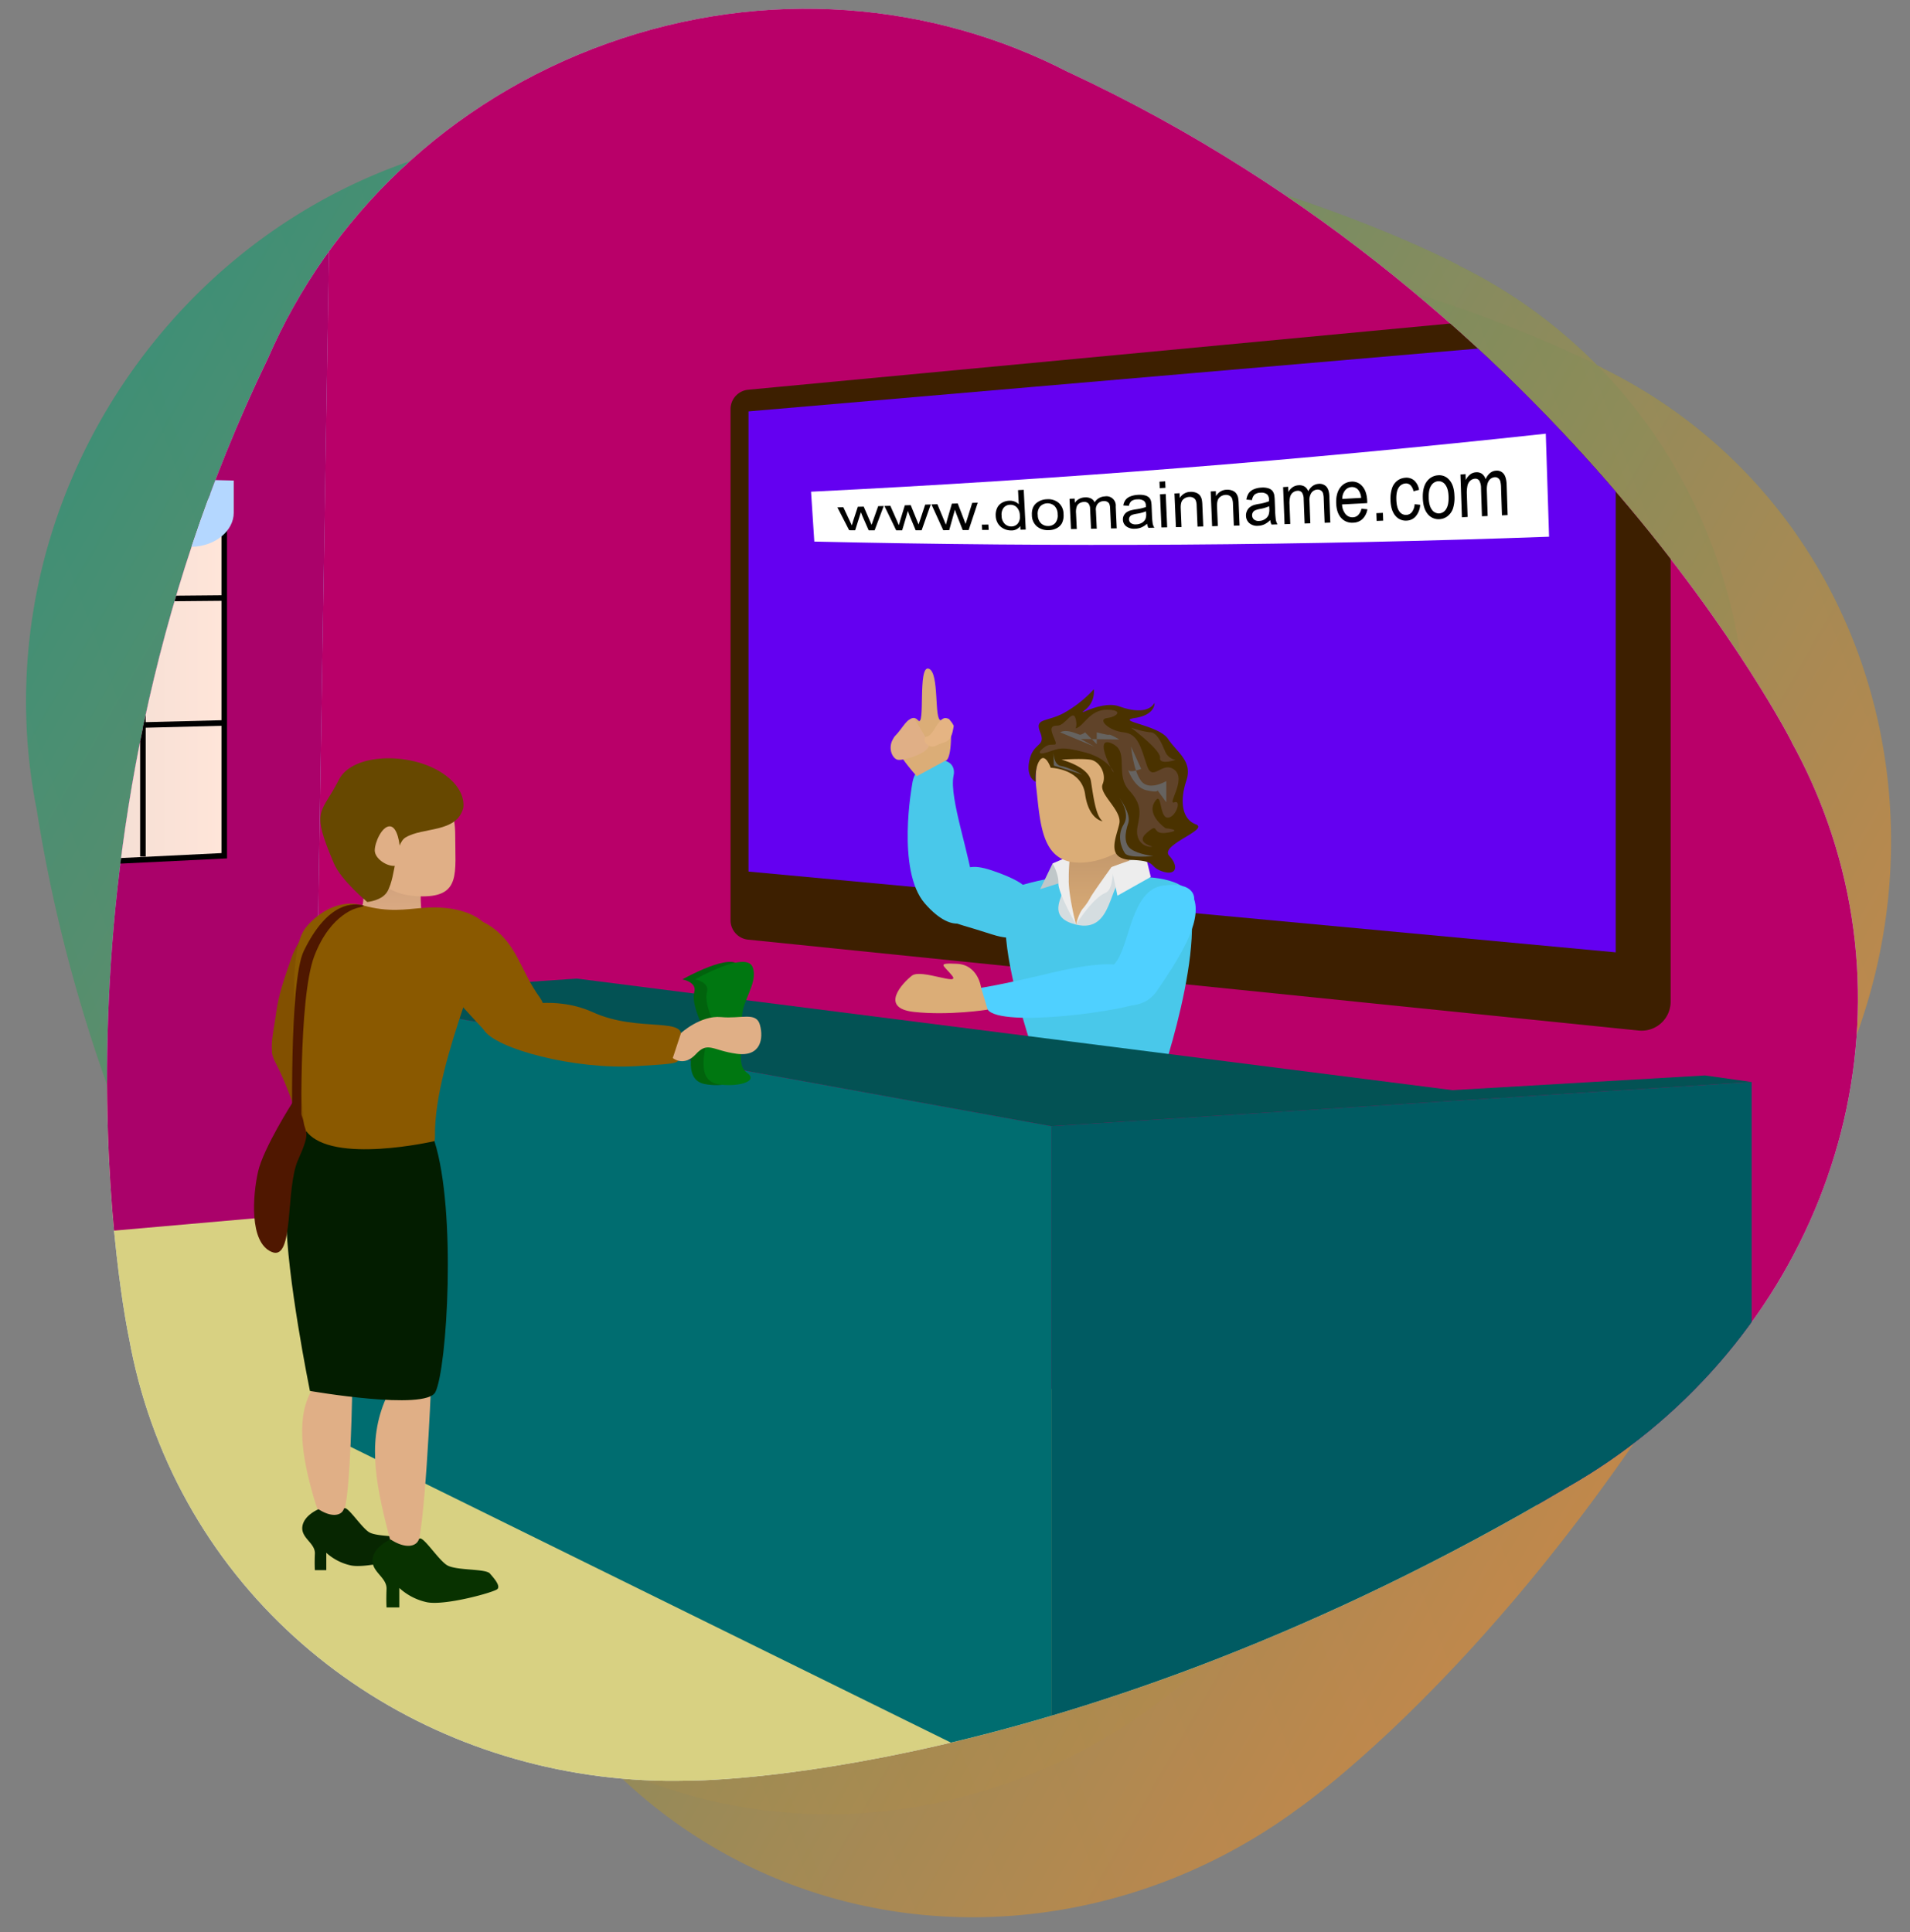 <svg xmlns="http://www.w3.org/2000/svg" xmlns:xlink="http://www.w3.org/1999/xlink" viewBox="0 0 1030.7 1042.69"><rect x="0" y="0" width="1030.7" height="1042.69" fill="#808080" stroke="none"/><defs><style>.cls-1,.cls-14{fill:none;}.cls-2,.cls-3{opacity:0.15;}.cls-2,.cls-3,.cls-4{isolation:isolate;}.cls-2{fill:url(#linear-gradient);}.cls-3{fill:url(#linear-gradient-2);}.cls-4{opacity:0.55;fill:url(#linear-gradient-3);}.cls-5{clip-path:url(#clip-path);}.cls-6{fill:url(#radial-gradient);}.cls-7{fill:#d8d182;}.cls-8{fill:#b90069;}.cls-9{fill:#3d1f00;}.cls-10{fill:#6400f1;}.cls-11{fill:#fff;}.cls-12{fill:#aa026a;}.cls-13{fill:url(#linear-gradient-4);}.cls-14{stroke:#000;stroke-miterlimit:10;stroke-width:3px;}.cls-15{fill:#b4d7ff;}.cls-16{fill:#c0c7c9;}.cls-17{fill:url(#linear-gradient-5);}.cls-18{fill:#d5dde0;}.cls-19{fill:#49c8ea;}.cls-20{fill:#4fd0ff;}.cls-21{fill:#dbad77;}.cls-22{fill:#ededed;}.cls-23{fill:#e0af86;}.cls-24{fill:#e5b483;}.cls-25{fill:#4a3200;}.cls-26{fill:#604329;}.cls-27{fill:#666360;}.cls-28{fill:#006d70;}.cls-29{fill:#005b62;}.cls-30{fill:#035254;}.cls-31{fill:url(#linear-gradient-6);}.cls-32{fill:#072601;}.cls-33{fill:#083200;}.cls-34{fill:#825000;}.cls-35{fill:#01630d;}.cls-36{fill:#8a5900;}.cls-37{fill:#071;}.cls-38{fill:#031d00;}.cls-39{fill:#4f1700;}.cls-40{fill:#674800;}</style><linearGradient id="linear-gradient" x1="78.15" y1="336.4" x2="991.46" y2="336.4" gradientTransform="matrix(0.94, -0.35, -0.35, -0.94, 200.96, 1037.2)" gradientUnits="userSpaceOnUse"><stop offset="0" stop-color="#fb8b24"></stop><stop offset="1" stop-color="#009976"></stop></linearGradient><linearGradient id="linear-gradient-2" x1="24.83" y1="415.86" x2="938.11" y2="415.86" xlink:href="#linear-gradient"></linearGradient><linearGradient id="linear-gradient-3" x1="901.68" y1="292.09" x2="38.78" y2="790.29" gradientTransform="matrix(1, 0, 0, -1, 0, 1044)" xlink:href="#linear-gradient"></linearGradient><clipPath id="clip-path"><path class="cls-1" d="M986.14,443.41a286.28,286.28,0,0,0-19.3-42.87l.15.13S847.71,165.1,576.34,38.83l.13.11C503.18,1,413.37-7.24,327.55,23.5s-150.11,94.11-183,170C14.17,463,69.28,720.58,69.61,722.1a286,286,0,0,0,12,45.32C125,889.66,243.61,964.18,370.89,961c0,0,204.27,1.82,474.62-158.13h0C972.41,730.8,1034.66,580.24,986.14,443.41Z"></path></clipPath><radialGradient id="radial-gradient" cx="401.91" cy="453.24" fx="585.594" fy="502.163" r="506.89" gradientUnits="userSpaceOnUse"><stop offset="0.31" stop-color="#8ccaf0"></stop><stop offset="1" stop-color="#d7e4f6"></stop></radialGradient><linearGradient id="linear-gradient-4" x1="-230.56" y1="370.69" x2="120.49" y2="370.69" gradientUnits="userSpaceOnUse"><stop offset="0" stop-color="#c1bfbd"></stop><stop offset="1" stop-color="#ffe5d9"></stop></linearGradient><linearGradient id="linear-gradient-5" x1="595" y1="500.67" x2="595" y2="449.37" gradientUnits="userSpaceOnUse"><stop offset="0" stop-color="#dbad77"></stop><stop offset="0.89" stop-color="#c1966b"></stop></linearGradient><linearGradient id="linear-gradient-6" x1="208.28" y1="501.71" x2="208.28" y2="468.98" gradientUnits="userSpaceOnUse"><stop offset="0" stop-color="#e0af86"></stop><stop offset="1" stop-color="#cc9e7a"></stop></linearGradient></defs><g id="Layer_3" data-name="Layer 3"><g id="Layer_4" data-name="Layer 4"><path class="cls-2" d="M903.89,222a276.24,276.24,0,0,0-39-23.28h.18S640.43,78.18,355.28,129.13h.17c-79.13,10.72-155,54.23-206.19,126.47S82,414,97.7,492.62c45.17,286.67,231,460.48,232.11,461.5a276.6,276.6,0,0,0,34.53,29.31c101.85,72.91,237.22,65.94,336.47-7.54,0,0,163.22-112.39,289.67-390.07h0C1051.52,457.89,1017.9,303.65,903.89,222Z"></path><path class="cls-3" d="M826,166.44a274.73,274.73,0,0,0-39-23.28h.19S562.55,22.59,277.39,73.55h.17C198.43,84.28,122.57,127.79,71.38,200S4.09,358.43,19.82,437C65,723.67,250.82,897.48,251.93,898.5a274.33,274.33,0,0,0,34.53,29.31c101.85,72.91,237.21,65.93,336.47-7.54,0,0,163.21-112.39,289.66-390.08h0C973.64,402.31,940,248.07,826,166.44Z"></path><path class="cls-4" d="M903.89,222a276.24,276.24,0,0,0-39-23.28h.18S640.43,78.18,355.28,129.13h.17c-79.13,10.72-155,54.23-206.19,126.47S82,414,97.7,492.62c45.17,286.67,231,460.48,232.11,461.5a276.6,276.6,0,0,0,34.53,29.31c101.85,72.91,237.22,65.94,336.47-7.54,0,0,163.22-112.39,289.67-390.07h0C1051.52,457.89,1017.9,303.65,903.89,222ZM826,166.44a274.73,274.73,0,0,0-39-23.28h.19S562.55,22.59,277.39,73.55h.17C198.43,84.28,122.57,127.79,71.38,200S4.09,358.43,19.82,437C65,723.67,250.82,897.48,251.93,898.5a274.33,274.33,0,0,0,34.53,29.31c101.85,72.91,237.21,65.93,336.47-7.54,0,0,163.21-112.39,289.66-390.08h0C973.64,402.31,940,248.07,826,166.44Z"></path></g></g><g id="Layer_2" data-name="Layer 2"><g class="cls-5"><rect class="cls-6" x="-132.48" y="-25.95" width="1421.62" height="1200.78"></rect><polygon class="cls-7" points="175.17 573.03 -288.02 612.66 285.89 1500.05 992.63 839.7 175.17 573.03"></polygon><polygon class="cls-8" points="180.72 -63.07 1114.78 -26.31 1166.31 892.26 169.1 654.7 180.72 -63.07"></polygon><path class="cls-9" d="M884.29,556.16,403.67,507.1a10.52,10.52,0,0,1-9.45-10.47V220.81a10.53,10.53,0,0,1,9.53-10.48L884.41,165a15.66,15.66,0,0,1,17.12,15.58v360A15.66,15.66,0,0,1,884.29,556.16Z"></path><polygon class="cls-10" points="871.88 513.96 403.91 470.36 403.91 222.02 871.88 181.71 871.88 513.96"></polygon><path class="cls-11" d="M835.93,289.65q-198.25,7.22-396.5,2.62-.89-13.51-1.76-26.91,198.24-9.74,396.49-31.31Q835,261.78,835.93,289.65Z"></path><path d="M458.24,286.16q-3.18-6.27-6.35-12.35l3.19-.09c1.12,2.36,2.23,4.74,3.35,7.14.41.9.83,1.79,1.25,2.69,0-.13.3-1,.78-2.6.81-2.47,1.63-4.95,2.44-7.45l3.18-.09q1.59,3.66,3.18,7.37c.35.82.7,1.64,1.06,2.46.3-.83.59-1.67.89-2.5l2.68-7.57,3-.09q-2.46,6.63-4.92,13.12h-3.21q-1.68-3.85-3.36-7.65l-.84-2.15q-1.55,4.94-3.09,9.78Z"></path><path d="M483.62,286.21q-3.18-6.68-6.35-13.14l3.19-.1q1.67,3.76,3.35,7.59c.41.95.83,1.9,1.25,2.86,0-.14.29-1.06.78-2.77.81-2.63,1.63-5.28,2.44-7.94l3.18-.1q1.59,3.88,3.18,7.83c.35.87.7,1.74,1.06,2.61.29-.88.59-1.77.89-2.66q1.34-4,2.67-8.05l3-.1q-2.46,7-4.92,13.95h-3.21q-1.68-4.09-3.37-8.13c-.27-.76-.55-1.52-.83-2.29q-1.54,5.25-3.09,10.43Z"></path><path d="M509,286.15q-3.18-7.06-6.36-13.93l3.2-.11c1.11,2.67,2.23,5.35,3.35,8.06.41,1,.83,2,1.24,3,0-.15.3-1.13.79-2.94.81-2.79,1.63-5.6,2.44-8.42l3.17-.12c1.07,2.75,2.13,5.51,3.19,8.3l1.05,2.76.9-2.83q1.34-4.23,2.67-8.52l3-.12q-2.46,7.47-4.92,14.79h-3.21c-1.12-2.88-2.25-5.75-3.37-8.59-.28-.81-.56-1.62-.83-2.43q-1.55,5.57-3.09,11.06Z"></path><path d="M530,286l-.15-2.86,3.52-.05.15,2.88Z"></path><path d="M550.66,285.86l-.09-1.95a5.72,5.72,0,0,1-5,2.35,8.53,8.53,0,0,1-4.05-1,7.53,7.53,0,0,1-3-2.75,8.45,8.45,0,0,1-1.21-4.08,9,9,0,0,1,.69-4.11,6.23,6.23,0,0,1,2.59-2.92,8.38,8.38,0,0,1,4-1.16,7.09,7.09,0,0,1,3,.47,6,6,0,0,1,2.17,1.44l-.39-7.64,3.07-.16q.54,10.69,1.08,21.45Zm-10.15-7.47a6.06,6.06,0,0,0,1.7,4.33,5,5,0,0,0,3.56,1.4,4.54,4.54,0,0,0,3.37-1.45,5.7,5.7,0,0,0,1.2-4.31,6.59,6.59,0,0,0-1.68-4.61,4.8,4.8,0,0,0-3.63-1.34,4.57,4.57,0,0,0-3.36,1.52A6,6,0,0,0,540.51,278.39Z"></path><path d="M556.85,278c-.15-2.9.68-5.08,2.49-6.56a9.33,9.33,0,0,1,5.64-2,8.75,8.75,0,0,1,6.25,1.89,7.89,7.89,0,0,1,2.68,6,9.55,9.55,0,0,1-.82,4.95,6.77,6.77,0,0,1-2.94,2.83,9.56,9.56,0,0,1-4.35,1,9.23,9.23,0,0,1-6.29-2.05A8,8,0,0,1,556.85,278Zm3.17-.09a6.3,6.3,0,0,0,1.75,4.51,5.41,5.41,0,0,0,3.92,1.45,5,5,0,0,0,3.75-1.6,6.35,6.35,0,0,0,1.3-4.76A6.21,6.21,0,0,0,569,273a5.6,5.6,0,0,0-7.67.28A6,6,0,0,0,560,277.86Z"></path><path d="M577.93,285.53q-.39-8.19-.78-16.34l2.76-.12c0,.76.08,1.53.11,2.3a6.45,6.45,0,0,1,2.19-2.05,7.1,7.1,0,0,1,3.21-.89,6.51,6.51,0,0,1,3.36.61,4.16,4.16,0,0,1,1.92,2.07,6.78,6.78,0,0,1,5.5-3.21,5,5,0,0,1,5.89,5.47q.25,5.86.53,11.76l-3.07.05c-.16-3.58-.33-7.16-.49-10.73a7.19,7.19,0,0,0-.42-2.48,2.44,2.44,0,0,0-1.14-1.17,3.59,3.59,0,0,0-1.88-.38,4.52,4.52,0,0,0-3.13,1.32,4.9,4.9,0,0,0-1.1,3.82q.23,4.88.46,9.75l-3.09.05-.51-10.84a4.41,4.41,0,0,0-.89-2.79,3,3,0,0,0-2.51-.83,4.81,4.81,0,0,0-2.38.72A3.54,3.54,0,0,0,581,273.5a9.09,9.09,0,0,0-.34,3.45c.14,2.84.27,5.68.41,8.53Z"></path><path d="M619,282.63a10.91,10.91,0,0,1-3.22,2.06,9.77,9.77,0,0,1-3.38.65,7.05,7.05,0,0,1-4.68-1.31,4.65,4.65,0,0,1-1.77-3.52,4.41,4.41,0,0,1,.51-2.33,4.82,4.82,0,0,1,1.52-1.74,7.79,7.79,0,0,1,2.17-1,24.47,24.47,0,0,1,2.73-.55,28.21,28.21,0,0,0,5.46-1.24c0-.41,0-.67,0-.78a3.28,3.28,0,0,0-1-2.53,5.31,5.31,0,0,0-3.57-.84,5.66,5.66,0,0,0-3.18.88,4.45,4.45,0,0,0-1.42,2.64l-3-.26a7,7,0,0,1,1.22-3,6.12,6.12,0,0,1,2.65-1.88,13,13,0,0,1,4.11-.83,11.42,11.42,0,0,1,3.82.33,5.09,5.09,0,0,1,2.2,1.23,4.66,4.66,0,0,1,1,2,15.93,15.93,0,0,1,.28,2.76c.06,1.34.11,2.67.17,4a44,44,0,0,0,.43,5.3,6.86,6.86,0,0,0,.88,2.12l-3.23.07A6.37,6.37,0,0,1,619,282.63Zm-.55-6.68a22.92,22.92,0,0,1-5,1.31,12.1,12.1,0,0,0-2.67.68,2.6,2.6,0,0,0-1.17,1,2.41,2.41,0,0,0-.37,1.41,2.53,2.53,0,0,0,1,1.94A4.2,4.2,0,0,0,613,283a6.43,6.43,0,0,0,3.14-.82,4.68,4.68,0,0,0,2-2.12,7,7,0,0,0,.36-3C618.48,276.69,618.46,276.32,618.45,276Z"></path><path d="M625.84,263.44l-.15-3.48,3.09-.2.15,3.5Zm.92,21.21q-.37-9-.78-17.9l3.09-.16q.39,9,.78,18Z"></path><path d="M634.56,284.47l-.78-18.14,2.78-.15c0,.86.07,1.72.11,2.59a6.67,6.67,0,0,1,5.67-3.33,7.46,7.46,0,0,1,3,.43,4.76,4.76,0,0,1,2.14,1.46,6.15,6.15,0,0,1,1.05,2.28,18.22,18.22,0,0,1,.3,3.06l.48,11.45-3.08.08-.48-11.27a8.37,8.37,0,0,0-.48-2.85,3,3,0,0,0-1.34-1.45,3.92,3.92,0,0,0-2.18-.45,5,5,0,0,0-3.35,1.43q-1.38,1.32-1.23,4.82l.42,10Z"></path><path d="M654.1,284q-.39-9.4-.78-18.77l2.78-.16c0,.89.07,1.79.11,2.68a6.65,6.65,0,0,1,5.67-3.45,7.34,7.34,0,0,1,3.06.44,4.65,4.65,0,0,1,2.13,1.51,6.33,6.33,0,0,1,1.06,2.35,19.53,19.53,0,0,1,.3,3.16l.48,11.84-3.09.09q-.24-5.83-.47-11.65a9.18,9.18,0,0,0-.49-3,2.94,2.94,0,0,0-1.34-1.49,3.9,3.9,0,0,0-2.18-.47,5,5,0,0,0-3.35,1.49q-1.38,1.36-1.23,5c.14,3.43.29,6.87.43,10.31Z"></path><path d="M685.44,280.67a10.84,10.84,0,0,1-3.22,2.34,9,9,0,0,1-3.38.75,6.4,6.4,0,0,1-4.67-1.44,5.38,5.38,0,0,1-1.78-3.93,5.53,5.53,0,0,1,.51-2.63,5.32,5.32,0,0,1,1.52-2,7.33,7.33,0,0,1,2.17-1.18,21.26,21.26,0,0,1,2.73-.63,25.86,25.86,0,0,0,5.46-1.42c0-.46,0-.75,0-.87a3.85,3.85,0,0,0-1-2.83,4.81,4.81,0,0,0-3.57-.93,5.26,5.26,0,0,0-3.18,1,5.17,5.17,0,0,0-1.42,3l-3-.28a8.51,8.51,0,0,1,1.22-3.41,6.28,6.28,0,0,1,2.65-2.12,11.72,11.72,0,0,1,4.11-.94,10,10,0,0,1,3.82.36,4.83,4.83,0,0,1,2.2,1.36,5.44,5.44,0,0,1,1,2.23,20.05,20.05,0,0,1,.28,3.1c.06,1.49.12,3,.17,4.49a54.82,54.82,0,0,0,.43,5.93,8.17,8.17,0,0,0,.88,2.37l-3.23.1A8,8,0,0,1,685.44,280.67Zm-.55-7.47a20.86,20.86,0,0,1-5,1.48,12,12,0,0,0-2.67.78,2.83,2.83,0,0,0-1.17,1.13,3,3,0,0,0-.37,1.58,2.92,2.92,0,0,0,1,2.17,3.84,3.84,0,0,0,2.77.79,5.93,5.93,0,0,0,3.14-.95,5,5,0,0,0,2-2.38,8.92,8.92,0,0,0,.37-3.37C684.92,274,684.9,273.61,684.89,273.2Z"></path><path d="M693.19,282.88q-.39-10-.78-20l2.76-.18c0,.94.07,1.88.11,2.82a7,7,0,0,1,2.19-2.52,6.13,6.13,0,0,1,3.21-1.11,5.42,5.42,0,0,1,3.36.72,4.8,4.8,0,0,1,1.92,2.52c1.35-2.47,3.18-3.8,5.49-4a5.08,5.08,0,0,1,4.24,1.43c1,1.08,1.57,2.8,1.66,5.18q.25,7.14.53,14.29l-3.07.11q-.24-6.54-.49-13.05a10.78,10.78,0,0,0-.42-3,2.76,2.76,0,0,0-1.14-1.42,3.12,3.12,0,0,0-1.88-.45,4.19,4.19,0,0,0-3.13,1.64,7,7,0,0,0-1.1,4.67l.45,11.89-3.08.1-.51-13.23a6.34,6.34,0,0,0-.89-3.41,2.68,2.68,0,0,0-2.51-1,4.21,4.21,0,0,0-2.38.9,4.35,4.35,0,0,0-1.52,2.31,13.61,13.61,0,0,0-.34,4.24c.14,3.47.27,7,.41,10.44Z"></path><path d="M734.69,274.54l3.2.31a9.43,9.43,0,0,1-2.61,5.23,7.5,7.5,0,0,1-5.15,2,7.8,7.8,0,0,1-6.44-2.61c-1.64-1.83-2.51-4.44-2.64-7.84s.56-6.29,2.06-8.34a7.88,7.88,0,0,1,6-3.35,7,7,0,0,1,6.07,2.5c1.62,1.84,2.49,4.54,2.62,8.08,0,.22,0,.54,0,1l-13.59.71a8.8,8.8,0,0,0,1.89,5.23,4.76,4.76,0,0,0,3.88,1.7A4.3,4.3,0,0,0,732.9,278,7.15,7.15,0,0,0,734.69,274.54Zm-10.36-5.28,10.18-.57a7.9,7.9,0,0,0-1.32-4,4.34,4.34,0,0,0-3.9-1.83,4.74,4.74,0,0,0-3.52,1.88A7.26,7.26,0,0,0,724.33,269.26Z"></path><path d="M742.88,281.12l-.15-4.18,3.52-.16.15,4.2Z"></path><path d="M763.38,272.11l3,.32a10.57,10.57,0,0,1-2.34,6.15,6.67,6.67,0,0,1-5,2.38,7.21,7.21,0,0,1-6.12-2.7c-1.58-1.9-2.44-4.66-2.57-8.31a18.24,18.24,0,0,1,.76-6.26,8.35,8.35,0,0,1,2.83-4.2,8,8,0,0,1,4.3-1.65,6.44,6.44,0,0,1,4.92,1.47,8.62,8.62,0,0,1,2.61,5.05l-3,.76a6.37,6.37,0,0,0-1.63-3.27,3.45,3.45,0,0,0-2.68-.94,4.7,4.7,0,0,0-3.72,2.28q-1.38,2.12-1.23,6.48t1.64,6.36a4.24,4.24,0,0,0,3.74,1.85,4,4,0,0,0,3-1.5A7.67,7.67,0,0,0,763.38,272.11Z"></path><path d="M767.8,268.87q-.21-6.22,2.49-9.43a8,8,0,0,1,5.65-2.93,7.08,7.08,0,0,1,6.25,2.61c1.66,1.94,2.55,4.75,2.67,8.39a19,19,0,0,1-.81,7,9,9,0,0,1-2.94,4.09,7.66,7.66,0,0,1-4.36,1.59,7.43,7.43,0,0,1-6.29-2.77Q768,274.54,767.8,268.87Zm3.18-.19q.15,4.32,1.75,6.4a4.51,4.51,0,0,0,3.92,2,4.64,4.64,0,0,0,3.75-2.38q1.46-2.28,1.3-6.78c-.1-2.82-.69-4.93-1.76-6.31a4.35,4.35,0,0,0-3.89-1.9,4.78,4.78,0,0,0-3.77,2.42C771.31,263.61,770.88,265.79,771,268.68Z"></path><path d="M788.89,279.16l-.78-23.08,2.76-.21c0,1.08.07,2.16.11,3.24a8,8,0,0,1,2.19-2.91,5.59,5.59,0,0,1,3.21-1.3,4.87,4.87,0,0,1,3.35.82,5.45,5.45,0,0,1,1.93,2.88c1.35-2.85,3.18-4.38,5.49-4.57a4.68,4.68,0,0,1,4.24,1.62q1.51,1.84,1.65,5.94l.54,16.39-3.07.15q-.25-7.5-.49-15a14.59,14.59,0,0,0-.42-3.46,3.05,3.05,0,0,0-1.15-1.62,2.7,2.7,0,0,0-1.87-.51,4.09,4.09,0,0,0-3.14,1.9q-1.22,1.74-1.09,5.37l.45,13.67-3.09.15q-.26-7.62-.5-15.22a8,8,0,0,0-.89-3.91,2.5,2.5,0,0,0-2.52-1.14,4,4,0,0,0-2.38,1.06,5.16,5.16,0,0,0-1.52,2.67,18.47,18.47,0,0,0-.33,4.88q.2,6,.4,12Z"></path><polygon class="cls-12" points="169.1 654.7 -274.45 693.64 -288.02 27.51 178.47 78.57 169.1 654.7"></polygon><polygon class="cls-13" points="120.49 461.83 -230.56 479.05 -230.56 262.32 120.49 268.07 120.49 461.83"></polygon><line class="cls-14" x1="24.03" y1="261.49" x2="24.03" y2="465.97"></line><line class="cls-14" x1="77.12" y1="267.58" x2="77.12" y2="462.27"></line><line class="cls-14" x1="-228.75" y1="325.92" x2="120.29" y2="322.74"></line><line class="cls-14" x1="-229.97" y1="399.08" x2="120.35" y2="390.17"></line><polygon class="cls-14" points="121.01 461.83 -230.04 479.05 -230.04 262.32 121.01 268.07 121.01 461.83"></polygon><path class="cls-15" d="M13.2,297.19h-.72c-12.35.35-22.36-8.93-22.36-20.72V255.91l45.44,1.15v19.49C35.56,287.6,25.54,296.84,13.2,297.19Z"></path><path class="cls-15" d="M58.34,296.14l-.72,0c-12.35.34-22.36-8.44-22.36-19.61v-19.5l45.44,1.16v18.4C80.7,287.05,70.69,295.8,58.34,296.14Z"></path><path class="cls-15" d="M103.78,295.08l-.72,0c-12.35.35-22.36-7.93-22.36-18.49v-18.4l45.44,1.15v17.32C126.14,286.5,116.13,294.74,103.78,295.08Z"></path><path class="cls-16" d="M576.18,463.15s36.14-2.68,42.37.24L604.61,475l-28-6.5Z"></path><path class="cls-17" d="M577.26,453.4s-1.15,37-3.06,44.64,44.87-3.13,41.47-9.29c-7.59-13.75-7.12-39.38-7.12-39.38Z"></path><polygon class="cls-18" points="567.04 498.99 604.02 504.24 603.31 468.52 589.94 483.39 580.64 498.99 576.18 483.39 574.2 473.26 567.04 498.99"></polygon><path class="cls-19" d="M621.74,596.18l-56-5.45s-41.24-105.58-13.77-113.24c47.82-13.33.79,14.71,28.7,21.5,20.47,5,17.45-23.89,26.4-25.19,12.68-1.84,32.34,1,34.39,8.89C650.63,518.42,621.74,596.18,621.74,596.18Z"></path><path class="cls-20" d="M644.42,485.33s1.05-9.76-16.69-7.42-17.85,32.69-26.22,42.23-5.08,8.87-8.71,12c-6.31,5.38,20.24,19.15,31.54,2.61S648.69,498.11,644.42,485.33Z"></path><path class="cls-20" d="M604.83,521.13s-8-3.18-37.21,3.82-38.17,8.13-38.17,8.13-3.71,1.86,3.55,11.81,75.72.63,84.12-4.57,12.44-22.54,5-19.91S604.83,521.13,604.83,521.13Z"></path><path class="cls-21" d="M529.45,533.08s-1.48-12.39-13-12.94-7.06.77-2.61,6.47-16.76-3.91-21.74-.06-17.84,17.44,1,19.55,39.9-1.21,39.9-1.21Z"></path><polygon class="cls-16" points="576.18 463.15 568 466.02 561.32 479.86 576.73 475.02 576.18 463.15"></polygon><path class="cls-22" d="M577.4,461.93,568,466s3.31,5.5,3.16,10.75S580.64,499,580.64,499s-3.92-15-3.92-24A116.62,116.62,0,0,1,577.4,461.93Z"></path><path class="cls-22" d="M599.76,468s-9.84,13.65-11.26,16.25a31.75,31.75,0,0,1-4.23,6.17c-2.38,3-3.63,8.59-3.63,8.59s8.62-14,15.8-17.1c5.19-2.27,2.81-12.72,5.91-13a55.88,55.88,0,0,0,14.55-3.58c4.3-1.91.72-2.73-2.62-2.2S599.76,468,599.76,468Z"></path><path class="cls-22" d="M599.76,468,603,483.39l18-10.13-2.41-9.87S618.16,461.77,599.76,468Z"></path><path class="cls-21" d="M627.16,425.93c0,20.56-24,39.63-44.55,39.63S561.44,445,559.16,424.61s10.23-35.9,30.78-35.9A37.22,37.22,0,0,1,627.16,425.93Z"></path><path class="cls-19" d="M551.94,477.49s-3.86-3.46-16.73-7.75c-12-4-12.23-.26-18.76-1.22s-21.8,4.33-12.3,17.86,3.73,9,31.06,17.86S550,487.25,551.94,477.49Z"></path><path class="cls-19" d="M492.24,423.25s-8.68,46.47,6.85,64.33,28.19,12.22,26.57-6.36S512,431,514.59,418.57,494.21,407,492.24,423.25Z"></path><path class="cls-21" d="M494.7,418.91s-16.43-18-11.53-21.79,8.07-13,12.21-8.41-.31-29.76,5.74-27.85,2.72,28.29,6.69,27.85,5.6-4.38,5.4,9.05-3.11,12.79-3.11,12.79Z"></path><path class="cls-23" d="M493.1,387.52s6,9,8,13.74-13.36,9.33-16.54,8.8-6.31-7.43-1.41-12.94S489.14,388,493.1,387.52Z"></path><path class="cls-24" d="M514.66,391.71s-2.68-6-6.14-3.64-5,8.73-8.33,9.37.11,7.7,5.38,4.79C510.3,399.61,513.22,401.89,514.66,391.71Z"></path><path class="cls-25" d="M558.91,421.9s-5.57-2.14-3.34-11.84,8.95-6.93,5.75-14.84,3.41-5.37,12.82-10.45A65.1,65.1,0,0,0,590.24,372a12.33,12.33,0,0,1-4.71,11.13c-5.79,4.46,8.73-5.4,18.49-1.9s16.44,2.54,19-1.91c0,0,.63,6.45-10.5,8.16s12.72,3.7,17.81,11.29,13.36,12,9.86,22.54-2.59,20.67,5.07,23.54-19.7,11.18-14.29,17,3.75,11-3.8,8.4-2.44-5.66-16.66-6.17-8-12.28-6.48-19.59-11.27-15.91-9-21.32-1.58-12.4-6.67-13.19-15.58,0-15.58,0,14.63,3.7,15.9,11.47,2.51,18.9,6.35,21.76c0,0-7.5-.79-9.47-14.63S567,414.35,567,414.35s-2.76-7.94-5.72-4.29C558.22,413.87,558.91,421.9,558.91,421.9Z"></path><path class="cls-26" d="M585.53,406.05c15.27,4,17.21,14.9,14.23,8.93-9.87-19.76.49-14.19,2.86-12.05,5.43,4.9-.31,15.87,6.62,23.51s6.16,11.92,4.63,19.56,3.3,11,7.09,11-9.39-1.37-2.08-7.6,1.76,1.46,11,0-.92-2.42-.92-2.42-10.21-6.94-6-14,2.47,7.78,6.91,8.26,8.07-9.83,3.87-8.26,6.69-12.26.06-17.51-11.72,7.16-14.9-2.38-4.69-17.1-12.53-17.86-14.43-7-9-7.7,9.28-4.38,0-4.5-12.65,9.06-16.73,10,1.35,2.8,0-4.33-5.67,2.89-9.89,2.89-4,2-1.73,7.21-1.21,1.6-4.94,4.12-4.64,4.9,1.3,3S572.36,402.59,585.53,406.05Z"></path><path class="cls-27" d="M572.11,395.22l18.45,7.71-7.32-4.12,20.78.26s-4.82-2.85-5.48-2.54-6.7-1.31-6.7-1.31v6.4l-6.31-6.4a6.38,6.38,0,0,1-2.6,1.31C582,396.53,575.83,393.12,572.11,395.22Z"></path><path class="cls-27" d="M610.36,402.93s1.19,13.06,5.49,18.6,13.52,0,13.52,0V433l-4.77-6.53s.94,1.59-6.05,0S608.05,414,609,415.62s6.84-.64,6.84-.64Z"></path><path class="cls-26" d="M610.36,392.72S626.5,404.81,626,408.94s8.44,1.16,8.44,1.16a7.58,7.58,0,0,1-5.09-3.39c-1.59-2.86-4.09-11.21-8.41-11.49S610.36,392.72,610.36,392.72Z"></path><path class="cls-27" d="M604,430.57s6.59,8.59,4.83,13.68-2.55,11.13,1.51,14,12,3.77,12,3.77-13.4,1.31-15.31-1.55-4.45-9.54-.64-15.58S604,430.57,604,430.57Z"></path><path class="cls-27" d="M568.4,405.49s0,7.27,4.11,7.9S584,418,584,418l-15.3-4.82Z"></path><polygon class="cls-28" points="567.35 967.15 178.47 775.54 178.47 537.23 567.35 607.77 567.35 967.15"></polygon><polygon class="cls-29" points="945.26 842.08 567.35 967.15 567.35 607.77 945.26 583.93 945.26 842.08"></polygon><polygon class="cls-30" points="178.47 537.23 567.35 607.77 814.17 592.2 311.24 528.12 178.47 537.23"></polygon><polygon class="cls-30" points="770.55 589.09 920.11 580.39 945.26 583.93 811.31 592.38 770.55 589.09"></polygon><path class="cls-31" d="M187.37,469s13.95,7,6.64,24.81,33.71,0,33.71,0-2.22-14.31,1.28-19.4S187.37,469,187.37,469Z"></path><path class="cls-23" d="M190.16,745.24s-.82,66.19-5.12,71.35-8.53,16.43-15.8-8.6c-6.59-22.7-9.79-44.7,0-59.31S190.16,745.24,190.16,745.24Z"></path><path class="cls-32" d="M171.89,814.5s-7.95,3.21-8.73,9.41,7,8.81,6.76,14.56,0,8.89,0,8.89h6.16V838A28.7,28.7,0,0,0,189,844.74c8.39,2.09,33-4.7,34.53-6.27s-1.57-5.15-3.66-7.54-16.17-1.35-20.63-4-12.59-15.79-13.75-12.47S179.3,819.28,171.89,814.5Z"></path><path class="cls-23" d="M232.6,748.09s-3.39,83.26-8.41,89.28S217,856.43,209.47,827c-7.21-28.35-11.4-51.21-.24-74.41C218.13,734.11,232.6,748.09,232.6,748.09Z"></path><path class="cls-33" d="M210.8,830.83s-8.88,3.58-9.74,10.5,7.79,9.83,7.54,16.24,0,9.92,0,9.92h6.88V857a32,32,0,0,0,14.42,7.58c9.36,2.33,36.77-5.25,38.52-7s-1.75-5.74-4.08-8.41-18-1.5-23-4.41-14-17.62-15.34-13.92S219.07,836.16,210.8,830.83Z"></path><path class="cls-34" d="M161,567.37s-21-10.35-12.07,6.66,15.58,43.23,24.17,59c3.76,6.91,16.78-.47,20.65-7.13C199.22,616.48,182.89,583.81,161,567.37Z"></path><path class="cls-35" d="M378,551.44s-4.92-10.52-3.34-16-6.42-6.89-6.42-6.89,27.56-15.66,31.07-6.64-7.52,20-5.52,29.57S389.25,574,396.27,579s-6.79,8-16.17,6S370.7,571.48,378,551.44Z"></path><path class="cls-34" d="M182,491.71s-18.08,6.32-24.65,25-7.32,22.58-8.66,32.08-4.52,21.38,1.5,23.39,13.87,17.83,26.64-23.82S192,496.23,182,491.71Z"></path><path class="cls-23" d="M245.65,450.51c0,20.7,3,33.25-17.65,33.25S198.07,472.65,198.07,452s-5.88-34.83,14.82-34.83S245.65,429.8,245.65,450.51Z"></path><path class="cls-36" d="M165.05,500.55c4.58-5.71,16.19-16,31-11.9,13.92,3.85,22.74,2.06,32,1.32,18.93-1.54,29.22,4.27,32.82,7.86,7.52,7.51-26.78,73.09-26.14,115.4.36,23.71-72.06,27.17-70,11.13C166.8,608.16,149.87,519.48,165.05,500.55Z"></path><path class="cls-36" d="M236.17,507.49s11.85-18.13,27.41-8.36,17,24.48,27.62,39.06S273.63,569.4,261,555.64,223.34,517.3,236.17,507.49Z"></path><path class="cls-36" d="M267.82,546.28s27.15-11.38,52.13,0,52,1.71,47.11,15,9.52,12-23.56,14.08S267,566,261,555.64,267.82,546.28,267.82,546.28Z"></path><path class="cls-37" d="M384.84,551.44s-4.93-10.52-3.34-16-6.43-6.89-6.43-6.89,27.56-15.66,31.07-6.64-7.51,20-5.51,29.57S396.12,574,403.14,579s-6.79,8-16.18,6S377.57,571.48,384.84,551.44Z"></path><path class="cls-23" d="M367.51,557.48s10.57-9.62,21.59-8.58,19-3.06,21,4.25.49,17.29-12.53,15.56-15.53-6.89-22.05.19S363.05,571,363.05,571Z"></path><path class="cls-38" d="M165.36,610.57s-11,13.76-10.9,45.83,12.78,94.25,12.78,94.25,62.57,10.89,67.7.63c6.33-12.64,11.51-97.65-.51-135.43C234.43,615.85,179.13,628.61,165.36,610.57Z"></path><path class="cls-39" d="M193.15,489.9s-14.63,2.82-23.52,26-6.8,98.8-6.8,98.8h-5s-2-84.69,6.08-101.43C177.1,486.15,191,487.37,196,488.65,197.32,489,193.15,489.9,193.15,489.9Z"></path><path class="cls-39" d="M157.85,595s-15.74,24.63-18.6,37.35-4.89,38.23,7.42,43.32,7.19-34.23,14.21-49.76,3.92-14.27,2.94-20.33S157.85,595,157.85,595Z"></path><path class="cls-40" d="M250,436.05s2.23-10-11.45-18.93c-17.6-11.46-48.43-10.65-55.67,3.66-9.65,19.09-15.4,15.27-2.7,45.17,3.88,9.14,18,20.83,18,20.83s8.18-.65,11-5.88c4.64-8.6,3.74-25.39,9.68-28.95C228.32,446.23,246.36,449.65,250,436.05Z"></path><path class="cls-23" d="M215.91,459.91c0,4.23.78,7.39-3.46,7.39s-10.22-4.11-10.22-8.35,3.82-13,8.05-13S215.91,455.67,215.91,459.91Z"></path></g></g></svg>
